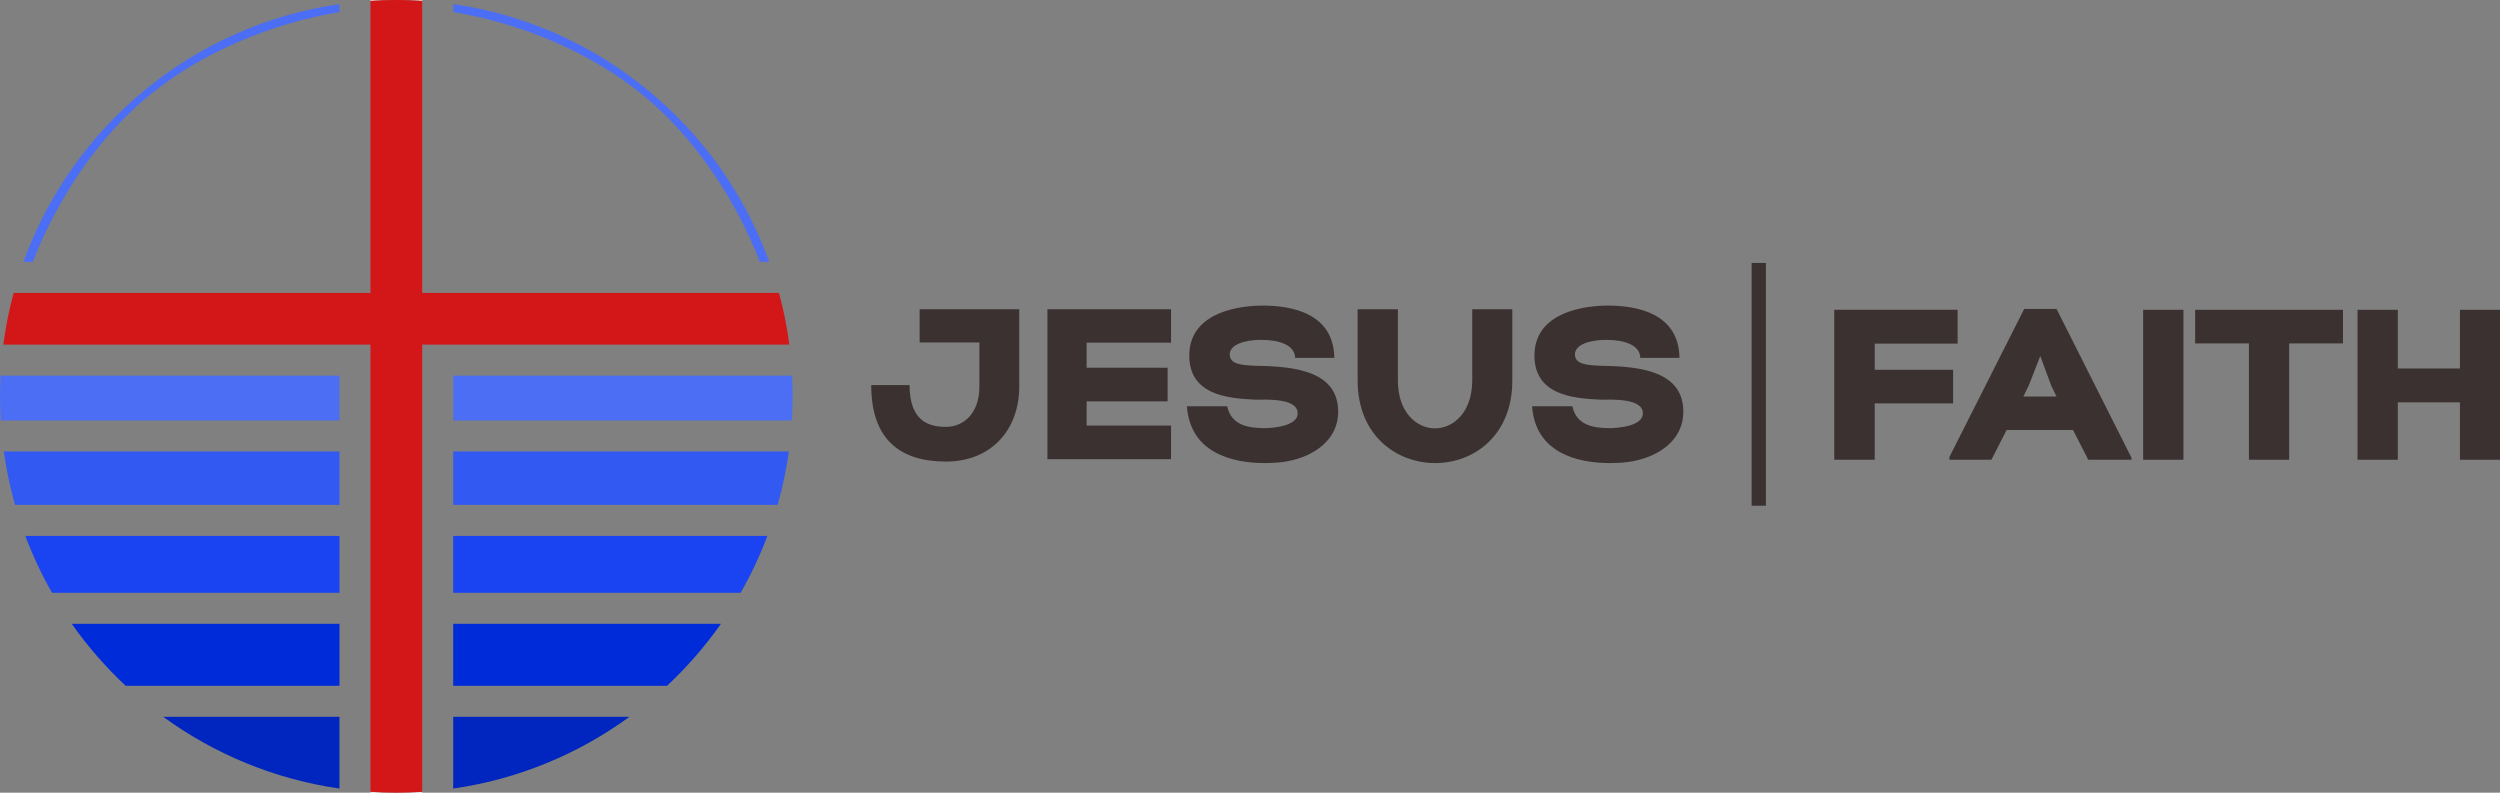 <svg xmlns="http://www.w3.org/2000/svg" id="uuid-e3bf7d84-020b-45b2-835e-110147541908" viewBox="0 0 700.17 222"><rect x="0" y="0" width="700.17" height="222" fill="#808080" stroke="none"/><defs><style>.uuid-542e43c9-dc4d-4ec5-97a8-fd06d30a404f{fill:none;}.uuid-ba99bec8-7e1c-428b-9e9e-0d4a77325068{fill:#002bd8;}.uuid-d19473bc-7ba0-487a-b8d7-109f032c7b62{fill:#3259f2;}.uuid-76aa2214-e47d-4246-9432-635d66dc0dcc{fill:#1a44f1;}.uuid-46626aa2-3b17-4b32-9111-9325e758291f{fill:#4c6ef4;}.uuid-dee9e89c-e035-4f55-84fd-a16cbb96c8fe{fill:#fff;}.uuid-6b9e18d1-6cf1-4192-8662-6b7cacce05ec{fill:#3b3131;}.uuid-477eefcb-982e-4ed1-9586-8c6d9099d89b{fill:#0026bf;}.uuid-5168c694-c83a-4882-9a9b-02c686041337{fill:#d31617;}</style></defs><g id="uuid-61cdaee7-46d3-43df-914e-5af28f9127df"><path class="uuid-dee9e89c-e035-4f55-84fd-a16cbb96c8fe" d="M103.76,222h7.24c-2.43,0-4.85-.09-7.24-.24v.24Z"></path><path class="uuid-dee9e89c-e035-4f55-84fd-a16cbb96c8fe" d="M118.24,0h-7.24c2.43,0,4.85.09,7.24.24v-.24Z"></path><path class="uuid-dee9e89c-e035-4f55-84fd-a16cbb96c8fe" d="M118.24,222v-.24c-2.39.15-4.81.24-7.24.24h7.24Z"></path><path class="uuid-dee9e89c-e035-4f55-84fd-a16cbb96c8fe" d="M103.76,0v.24c2.39-.15,4.81-.24,7.24-.24h-7.24Z"></path><path class="uuid-5168c694-c83a-4882-9a9b-02c686041337" d="M218.18,82.04h-99.94V.24c-2.39-.15-4.81-.24-7.24-.24s-4.85.09-7.24.24v81.8H3.82c-1.27,4.71-2.24,9.54-2.88,14.48h102.82v125.24c2.39.15,4.81.24,7.24.24s4.85-.09,7.24-.24v-125.24h102.82c-.64-4.94-1.61-9.77-2.88-14.48Z"></path><path class="uuid-542e43c9-dc4d-4ec5-97a8-fd06d30a404f" d="M118.24,82.04V.24c-2.39-.15-4.81-.24-7.24-.24s-4.85.09-7.24.24v81.8H3.82c-1.27,4.71-2.24,9.54-2.88,14.48h102.82v125.24c2.39.15,4.81.24,7.24.24s4.85-.09,7.24-.24v-125.24h102.82c-.64-4.94-1.61-9.77-2.88-14.48h-99.94Z"></path><path class="uuid-46626aa2-3b17-4b32-9111-9325e758291f" d="M6.56,73.36h2.61c6.76-17.36,18.1-34.7,32.59-46.61C56.57,14.57,76.26,6.48,95.07,3.38V1.15C54.03,7.04,20.24,35.39,6.56,73.36Z"></path><path class="uuid-46626aa2-3b17-4b32-9111-9325e758291f" d="M126.93,1.15v2.23c18.83,3.1,38.48,11.2,53.29,23.38,14.5,11.92,25.84,29.22,32.61,46.59h2.61C201.76,35.39,167.97,7.04,126.93,1.15Z"></path><path class="uuid-d19473bc-7ba0-487a-b8d7-109f032c7b62" d="M4.22,141.4h90.86v-14.96H1.07c.71,5.11,1.77,10.1,3.15,14.96Z"></path><path class="uuid-ba99bec8-7e1c-428b-9e9e-0d4a77325068" d="M35.21,192.08h59.87v-17.37H20.1c4.43,6.31,9.5,12.13,15.11,17.37Z"></path><path class="uuid-76aa2214-e47d-4246-9432-635d66dc0dcc" d="M14.58,166.02h80.5v-15.93H7.09c2.08,5.53,4.59,10.86,7.49,15.93Z"></path><path class="uuid-46626aa2-3b17-4b32-9111-9325e758291f" d="M.94,105.21H.15c-.1,1.92-.15,3.85-.15,5.79,0,2.27.08,4.52.21,6.76h94.86v-12.55H.94Z"></path><path class="uuid-477eefcb-982e-4ed1-9586-8c6d9099d89b" d="M95.07,220.85v-20.09h-49.35c14.26,10.39,31.09,17.46,49.35,20.09Z"></path><path class="uuid-477eefcb-982e-4ed1-9586-8c6d9099d89b" d="M126.93,220.85c18.27-2.62,35.09-9.7,49.35-20.09h-49.35v20.09Z"></path><path class="uuid-76aa2214-e47d-4246-9432-635d66dc0dcc" d="M126.93,166.02h80.5c2.9-5.07,5.41-10.39,7.49-15.93h-87.99v15.93Z"></path><path class="uuid-d19473bc-7ba0-487a-b8d7-109f032c7b62" d="M126.93,141.4h90.86c1.38-4.86,2.44-9.85,3.15-14.96h-94.01v14.96Z"></path><path class="uuid-46626aa2-3b17-4b32-9111-9325e758291f" d="M222,111c0-1.94-.05-3.87-.15-5.79h-94.92v12.55h94.86c.13-2.24.21-4.49.21-6.76Z"></path><path class="uuid-ba99bec8-7e1c-428b-9e9e-0d4a77325068" d="M126.93,192.08h59.87c5.61-5.25,10.68-11.07,15.11-17.37h-74.98v17.37Z"></path><path class="uuid-6b9e18d1-6cf1-4192-8662-6b7cacce05ec" d="M257.56,95.91v-9.3h27.9v21.66c0,12.12-7.86,21-20.52,21s-20.94-6-20.94-21.42h10.74c0,10.02,5.28,11.7,10.2,11.7s9.36-3.78,9.36-11.28v-12.36h-16.74Z"></path><path class="uuid-6b9e18d1-6cf1-4192-8662-6b7cacce05ec" d="M304.33,102.99h22.68v9.42h-22.68v6.78h23.64v9.42h-34.62v-42h34.62v9.36h-23.64v7.02Z"></path><path class="uuid-6b9e18d1-6cf1-4192-8662-6b7cacce05ec" d="M343.7,113.79c1.2,5.64,6.48,6.06,10.32,6.12,2.4,0,9.36-.54,9.42-4.08.06-4.38-8.58-3.9-11.94-3.9-7.86-.36-18.42-1.38-18.42-12.36s11.46-13.8,19.92-13.98c8.82-.12,20.52,2.16,20.7,14.64h-10.98c-.06-3.6-4.44-5.04-9.42-5.04-4.44-.06-8.94,1.26-8.88,4.08,0,2.82,3.48,3,7.26,3.18,11.46.12,23.1,1.68,23.1,12.9,0,7.8-6.72,12.42-14.04,13.8-1.74.36-4.02.54-6.6.54-9.06,0-20.82-2.88-21.72-15.9h11.28Z"></path><path class="uuid-6b9e18d1-6cf1-4192-8662-6b7cacce05ec" d="M391.51,106.59c0,8.88,5.16,13.32,10.32,13.38,5.16,0,10.44-4.38,10.5-13.38v-19.98h11.22v19.98c0,15.42-10.8,23.1-21.6,23.1s-21.72-7.68-21.72-23.1v-19.98h11.28v19.98Z"></path><path class="uuid-6b9e18d1-6cf1-4192-8662-6b7cacce05ec" d="M440.37,113.79c1.2,5.64,6.48,6.06,10.32,6.12,2.4,0,9.36-.54,9.42-4.08.06-4.38-8.58-3.9-11.94-3.9-7.86-.36-18.42-1.38-18.42-12.36s11.46-13.8,19.92-13.98c8.82-.12,20.52,2.16,20.7,14.64h-10.98c-.06-3.6-4.44-5.04-9.42-5.04-4.44-.06-8.94,1.26-8.88,4.08,0,2.82,3.48,3,7.26,3.18,11.46.12,23.1,1.68,23.1,12.9,0,7.8-6.72,12.42-14.04,13.8-1.74.36-4.02.54-6.6.54-9.06,0-20.82-2.88-21.72-15.9h11.28Z"></path><path class="uuid-6b9e18d1-6cf1-4192-8662-6b7cacce05ec" d="M525.05,96.24v7.32h21.96v9.42h-21.96v15.78h-11.34v-42h34.56v9.48h-23.22Z"></path><path class="uuid-6b9e18d1-6cf1-4192-8662-6b7cacce05ec" d="M557.73,128.76h-11.76v-.78l20.94-41.46h9.06l21,41.7v.54h-12.12l-4.26-8.34h-18.6l-4.26,8.34ZM575.97,111.06l-1.44-2.94-3.12-8.4-3.18,8.16-1.56,3.18h9.3Z"></path><path class="uuid-6b9e18d1-6cf1-4192-8662-6b7cacce05ec" d="M611.51,128.76h-11.28v-42h11.28v42Z"></path><path class="uuid-6b9e18d1-6cf1-4192-8662-6b7cacce05ec" d="M641.13,96.18v32.58h-11.28v-32.58h-15.06v-9.42h41.4v9.42h-15.06Z"></path><path class="uuid-6b9e18d1-6cf1-4192-8662-6b7cacce05ec" d="M671.55,103.2h17.4v-16.44h11.22v42h-11.22v-16.08h-17.4v16.08h-11.28v-42h11.28v16.44Z"></path><rect class="uuid-6b9e18d1-6cf1-4192-8662-6b7cacce05ec" x="490.58" y="73.64" width="4" height="68"></rect></g></svg>